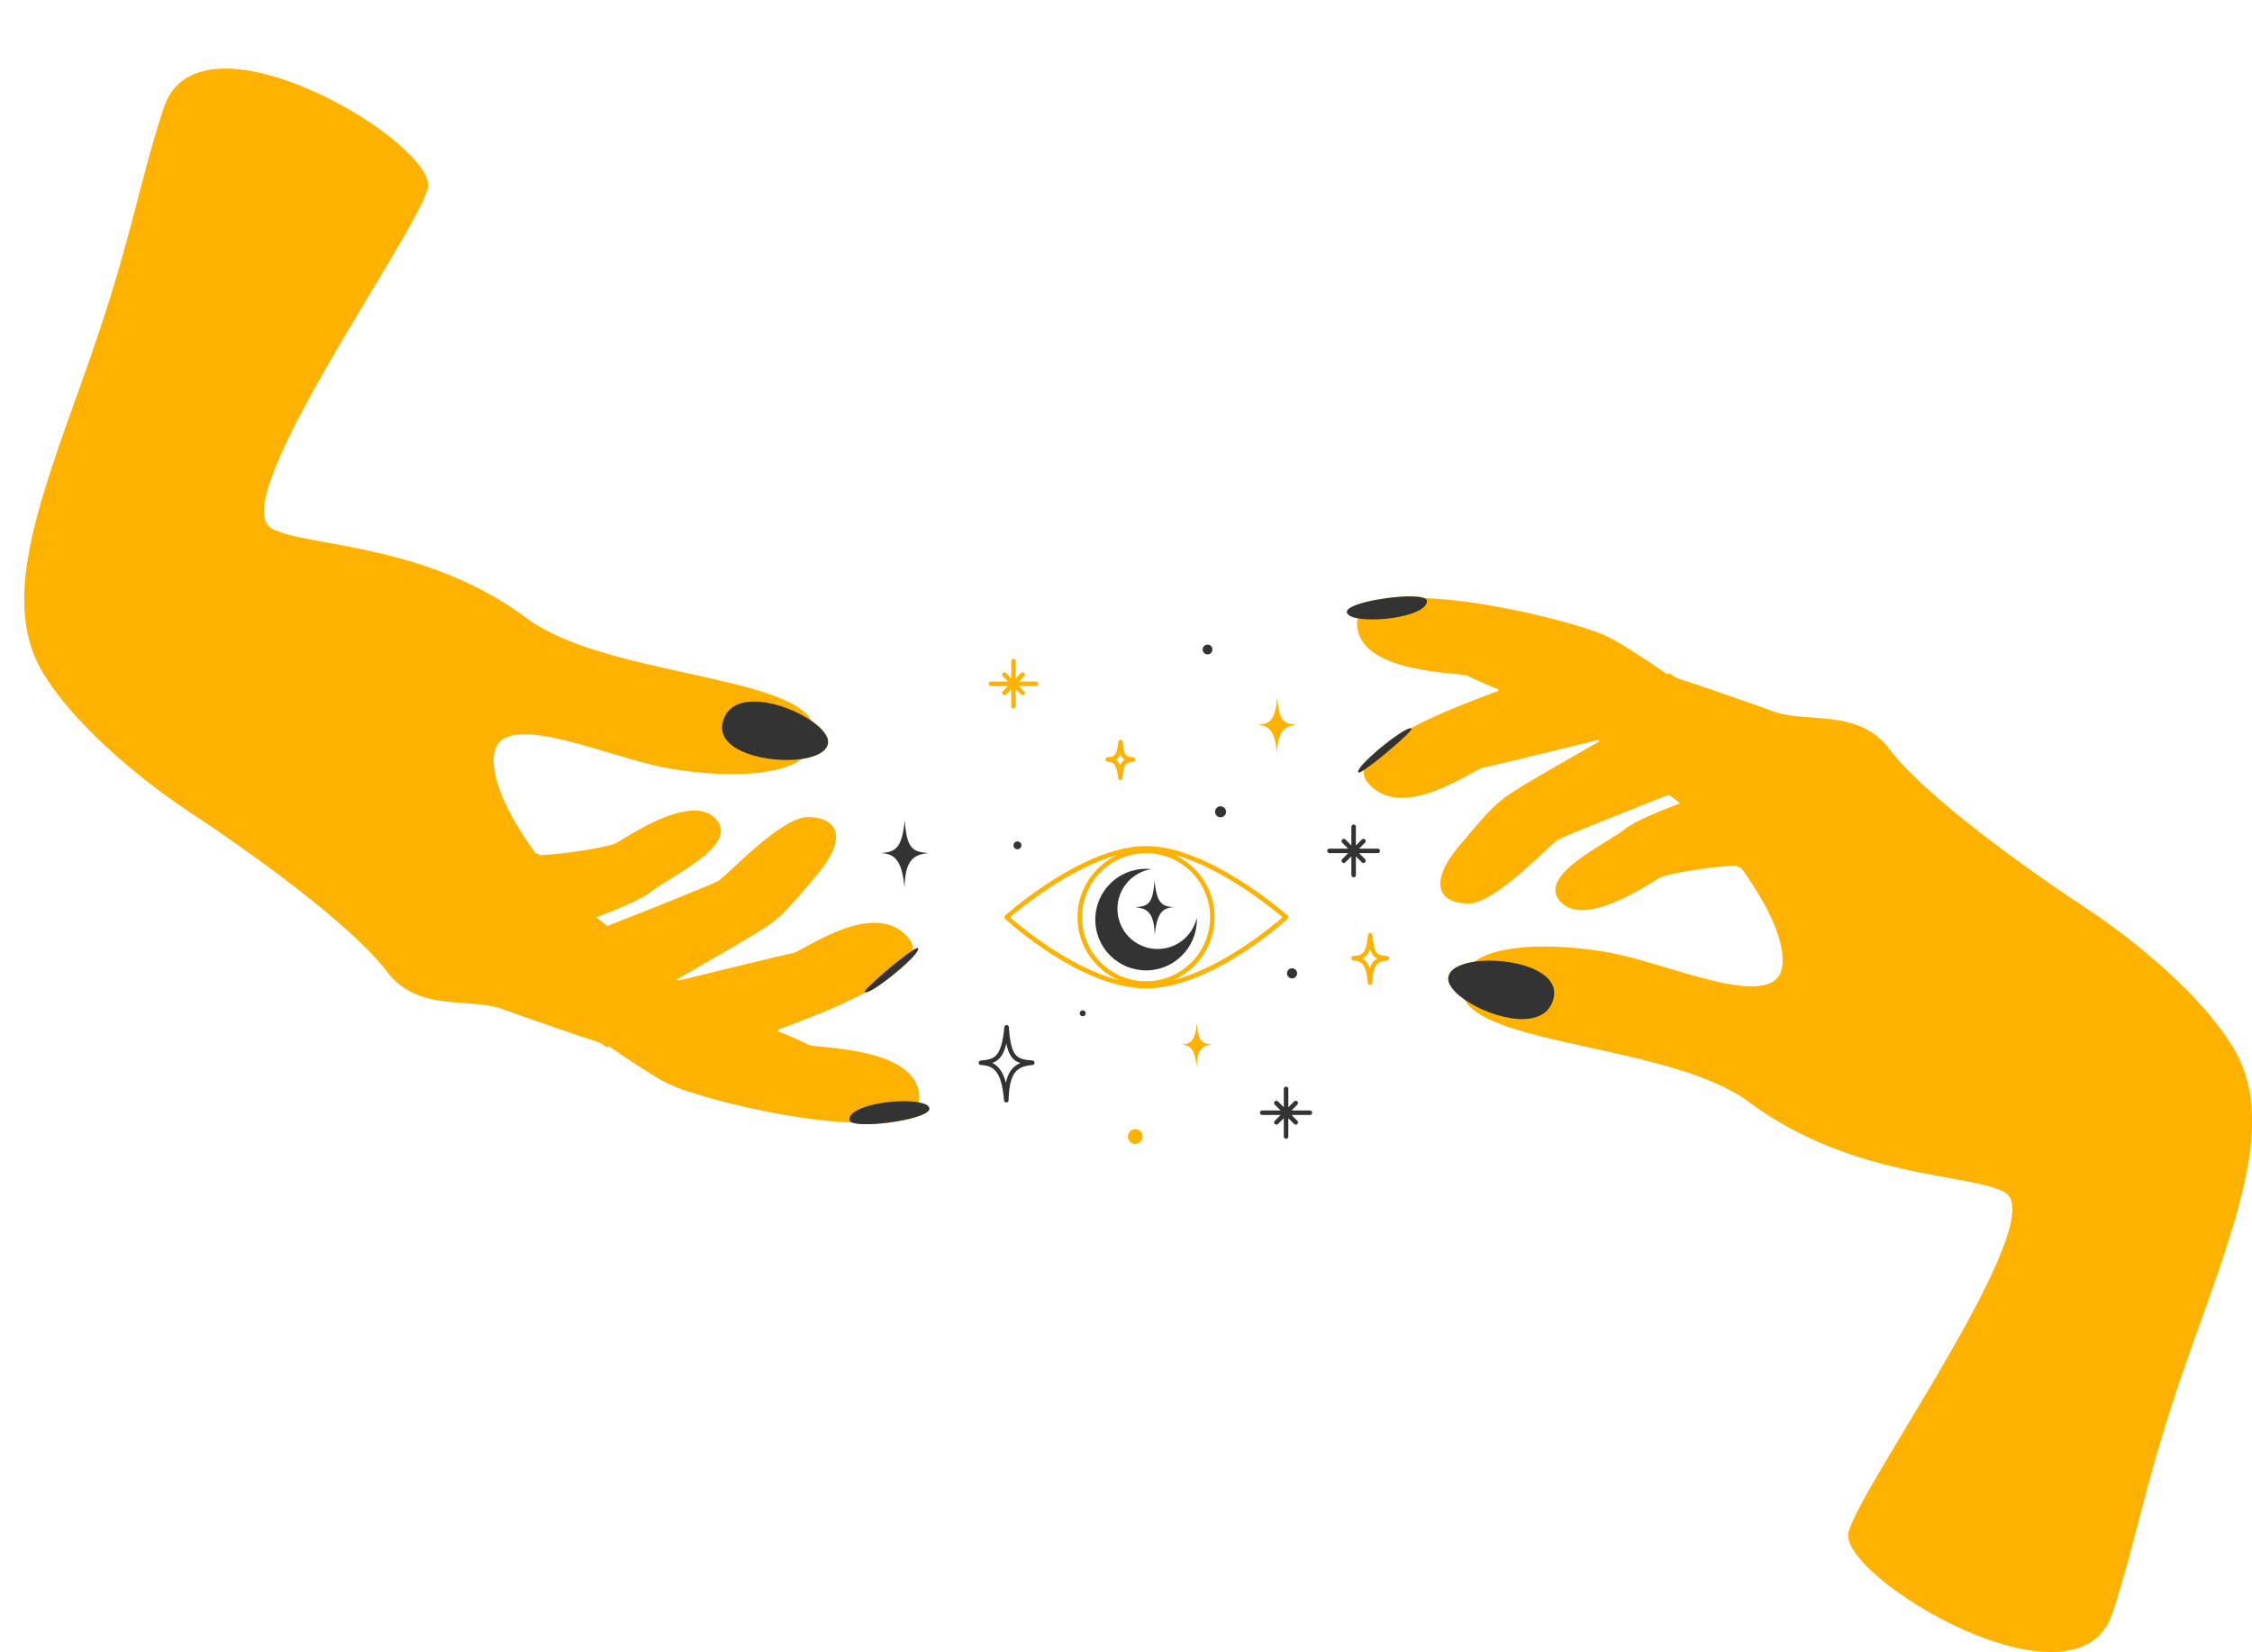 <?xml version="1.0" encoding="UTF-8" standalone="no"?><svg xmlns="http://www.w3.org/2000/svg" xmlns:xlink="http://www.w3.org/1999/xlink" fill="#000000" height="729.9" preserveAspectRatio="xMidYMid meet" version="1" viewBox="-10.7 -30.3 994.9 729.9" width="994.9" zoomAndPan="magnify"><defs><clipPath id="a"><path d="M 584 233 L 984.238 233 L 984.238 699.578 L 584 699.578 Z M 584 233"/></clipPath></defs><g><g clip-path="url(#a)" id="change1_9"><path d="M 975.445 431.754 C 955.984 400.547 913.785 372.844 913.785 372.844 C 885.406 354.234 839.867 321.676 823.816 300.414 C 810.387 282.625 787.375 289.234 773.246 284.164 C 764.547 281.035 744.434 273.906 726.676 268.137 C 715.906 260.754 706.406 254.504 700.273 251.336 C 689.887 245.953 648.387 235.086 619.074 233.945 L 618.727 234.047 C 612.895 231.285 583.195 235.715 584.367 240.305 C 584.676 241.535 586.477 242.387 589.105 242.863 C 588.875 243.684 588.766 244.574 588.816 245.535 C 589.805 267.656 634.074 266.504 637.684 268.285 C 642.426 270.625 647.348 272.727 652.137 274.613 C 649.105 275.695 646.676 276.586 645.727 277.004 C 643.895 277.805 626.926 283.754 612.484 291.453 C 608.707 291.453 587.508 308.953 589.434 310.945 C 589.656 311.164 590.523 310.766 591.816 309.934 C 591.566 311.734 592.023 313.504 593.375 315.203 C 608.156 333.836 640.445 309.434 644.746 308.754 C 647.496 308.324 676.164 301.324 696.355 296.363 C 696.508 296.477 696.645 296.586 696.797 296.695 C 684.266 303.844 666.758 313.895 660.645 317.703 C 650.734 323.887 649.066 325.453 634.258 343.055 C 619.445 360.645 625.645 368.664 637.766 368.906 C 649.887 369.145 673.496 343.105 677.734 340.645 C 680.816 338.863 711.258 326.816 727.598 320.395 C 728.656 321.203 729.676 321.984 730.645 322.727 C 731.246 323.176 731.867 323.676 732.516 324.215 C 722.336 328.035 711.508 332.555 707.434 335.816 C 698.957 342.605 668.984 356.023 678.145 367.465 C 688.816 380.797 719.207 359.125 722.984 357.266 C 725.758 355.914 743.617 352.555 757.695 351.996 C 768.816 367.137 777.996 384.344 776.746 396.145 C 774.445 417.816 727.395 395.613 700.996 390.695 C 680.785 386.926 652.547 385.773 640.656 394.574 L 640.656 394.586 C 634.523 395.484 629.867 397.727 629.176 401.336 C 628.598 404.324 631.605 408.016 636.348 411.316 L 636.348 411.324 C 647.137 431.645 729.035 432.023 761.977 456.586 C 807.707 490.684 860.145 488.004 874.996 496.477 C 896.098 508.504 810.125 627.395 805.914 646.914 C 801.715 666.426 907.086 729.906 922.645 682.176 C 934.566 645.613 936.836 622.574 957.887 563.836 C 978.945 505.086 994.906 462.977 975.445 431.754" fill="#ffb300"/></g><g id="change1_1"><path d="M 507.609 402.738 C 518.363 398.082 525.906 387.371 525.906 374.93 C 525.906 362.672 518.586 352.102 508.094 347.336 C 529.426 353.16 551.379 371.07 555.941 374.938 C 551.414 378.875 529.535 397.152 507.609 402.738 Z M 483.109 347.348 C 472.629 352.117 465.32 362.68 465.32 374.93 C 465.32 387.367 472.855 398.074 483.602 402.73 C 461.727 397.137 440.012 378.867 435.52 374.938 C 440.047 371.078 461.832 353.184 483.109 347.348 Z M 467.32 374.93 C 467.32 359.324 480.012 346.633 495.613 346.633 C 511.215 346.633 523.906 359.324 523.906 374.93 C 523.906 390.527 511.215 403.223 495.613 403.223 C 480.012 403.223 467.32 390.527 467.32 374.93 Z M 495.613 343.488 C 468.051 343.488 434.742 372.93 433.34 374.184 C 433.129 374.371 433.008 374.637 433.004 374.922 C 433.004 375.203 433.121 375.473 433.328 375.664 C 434.691 376.918 467.062 406.367 495.613 406.367 C 524.164 406.367 556.766 376.922 558.141 375.664 C 558.348 375.477 558.469 375.203 558.465 374.922 C 558.465 374.637 558.34 374.367 558.129 374.18 C 556.715 372.926 523.176 343.488 495.613 343.488" fill="#ffb300"/></g><g id="change1_2"><path d="M 518.051 421.656 C 517.238 429.934 515.297 430.84 511.16 431.172 C 515.215 431.352 517.293 433.41 517.973 441.23 C 518.188 433.41 520.387 431.582 524.945 431.172 C 520.387 430.805 518.648 430.07 518.051 421.656" fill="#ffb300"/></g><g id="change1_3"><path d="M 553.59 277.848 C 552.559 288.359 550.094 289.504 544.84 289.926 C 549.988 290.156 552.625 292.773 553.488 302.699 C 553.762 292.773 556.555 290.449 562.344 289.926 C 556.555 289.461 554.348 288.531 553.59 277.848" fill="#ffb300"/></g><g id="change1_4"><path d="M 594.445 397.496 C 593.75 395.418 592.75 394.012 591.359 393.148 C 592.801 392.43 593.832 391.18 594.562 388.969 C 595.215 391.219 596.219 392.469 597.766 393.18 C 596.176 394.047 595.109 395.43 594.445 397.496 Z M 602.102 392.066 C 597.988 391.738 596.285 391.602 595.664 382.84 C 595.629 382.32 595.199 381.918 594.684 381.91 C 594.199 381.926 593.723 382.297 593.672 382.812 C 592.809 391.621 590.824 391.781 587.23 392.066 C 586.703 392.109 586.305 392.555 586.312 393.082 C 586.32 393.609 586.738 394.039 587.266 394.062 C 590.906 394.227 592.883 395.793 593.586 403.891 C 593.633 404.406 594.062 404.805 594.582 404.805 C 594.594 404.805 594.602 404.805 594.609 404.805 C 595.141 404.785 595.566 404.359 595.582 403.828 C 595.801 395.957 597.773 394.453 602.113 394.059 C 602.633 394.016 603.027 393.578 603.023 393.059 C 603.02 392.539 602.621 392.109 602.102 392.066" fill="#ffb300"/></g><g id="change1_5"><path d="M 484.242 302.875 C 484.691 304.066 485.316 304.836 486.168 305.344 C 485.273 305.926 484.617 306.754 484.152 307.883 C 483.691 306.754 483.086 305.922 482.305 305.34 C 483.121 304.832 483.758 304.062 484.242 302.875 Z M 478.703 306.25 C 480.941 306.348 482.695 306.945 483.262 313.473 C 483.309 313.992 483.742 314.387 484.258 314.387 C 484.27 314.387 484.277 314.387 484.289 314.387 C 484.82 314.371 485.242 313.945 485.258 313.414 C 485.434 307.129 487.246 306.492 489.988 306.246 C 490.508 306.199 490.902 305.766 490.898 305.246 C 490.895 304.727 490.496 304.297 489.98 304.254 C 486.922 304.008 485.777 303.914 485.32 297.484 C 485.285 296.965 484.855 296.562 484.34 296.555 C 483.812 296.578 483.379 296.941 483.328 297.457 C 482.691 303.93 481.348 304.039 478.672 304.254 C 478.145 304.297 477.738 304.738 477.75 305.266 C 477.758 305.797 478.176 306.227 478.703 306.25" fill="#ffb300"/></g><g id="change1_6"><path d="M 490.863 468.559 C 489.059 468.559 487.594 470.023 487.594 471.828 C 487.594 473.637 489.059 475.098 490.863 475.098 C 492.672 475.098 494.133 473.637 494.133 471.828 C 494.133 470.023 492.672 468.559 490.863 468.559" fill="#ffb300"/></g><g id="change1_7"><path d="M 436.051 274.199 L 436.051 281.75 C 436.051 282.305 436.5 282.75 437.051 282.75 C 437.602 282.75 438.051 282.305 438.051 281.75 L 438.051 274.199 L 440.398 276.547 C 440.598 276.742 440.852 276.84 441.105 276.84 C 441.363 276.84 441.617 276.742 441.812 276.547 C 442.203 276.156 442.203 275.523 441.812 275.133 L 439.465 272.785 L 447.016 272.785 C 447.57 272.785 448.016 272.336 448.016 271.785 C 448.016 271.23 447.57 270.785 447.016 270.785 L 439.465 270.785 L 441.812 268.434 C 442.203 268.047 442.203 267.41 441.812 267.02 C 441.426 266.633 440.789 266.633 440.398 267.02 L 438.051 269.371 L 438.051 261.82 C 438.051 261.266 437.602 260.82 437.051 260.82 C 436.5 260.82 436.051 261.266 436.051 261.82 L 436.051 269.371 L 433.703 267.02 C 433.312 266.633 432.68 266.633 432.289 267.02 C 431.898 267.41 431.898 268.047 432.289 268.434 L 434.637 270.785 L 427.086 270.785 C 426.531 270.785 426.086 271.23 426.086 271.785 C 426.086 272.336 426.531 272.785 427.086 272.785 L 434.637 272.785 L 432.289 275.133 C 431.898 275.523 431.898 276.156 432.289 276.547 C 432.484 276.742 432.738 276.84 432.996 276.84 C 433.25 276.84 433.508 276.742 433.703 276.547 L 436.051 274.199" fill="#ffb300"/></g><g id="change1_8"><path d="M 395.137 456.715 C 395.363 455.895 395.473 455.004 395.426 454.043 C 394.434 431.922 350.164 433.074 346.555 431.293 C 341.812 428.953 336.895 426.852 332.105 424.965 C 335.137 423.883 337.562 422.992 338.516 422.574 C 340.344 421.773 357.312 415.824 371.754 408.121 C 375.535 408.121 396.734 390.621 394.805 388.633 C 394.586 388.414 393.715 388.812 392.426 389.645 C 392.676 387.844 392.215 386.074 390.863 384.371 C 376.086 365.742 343.793 390.145 339.496 390.824 C 336.746 391.254 308.074 398.254 287.887 403.215 C 287.734 403.102 287.594 402.992 287.445 402.883 C 299.973 395.734 317.484 385.684 323.594 381.871 C 333.504 375.691 335.176 374.121 349.984 356.523 C 364.793 338.934 358.594 330.914 346.473 330.672 C 334.355 330.434 310.746 356.473 306.504 358.934 C 303.426 360.715 272.984 372.762 256.645 379.184 C 255.586 378.371 254.562 377.594 253.594 376.852 C 252.996 376.402 252.375 375.902 251.723 375.363 C 261.902 371.543 272.734 367.023 276.805 363.762 C 285.285 356.973 315.254 343.555 306.094 332.113 C 295.426 318.781 265.035 340.453 261.254 342.312 C 258.484 343.664 240.625 347.023 226.543 347.582 C 215.426 332.441 206.246 315.234 207.496 303.434 C 209.793 281.762 256.844 303.965 283.246 308.883 C 303.453 312.652 331.695 313.805 343.586 305.004 L 343.586 304.992 C 349.715 304.094 354.375 301.852 355.062 298.242 C 355.645 295.254 352.637 291.562 347.895 288.262 L 347.895 288.254 C 337.105 267.934 255.203 267.555 222.266 242.992 C 176.535 208.895 124.094 211.574 109.242 203.102 C 88.145 191.074 174.113 72.184 178.324 52.664 C 182.523 33.152 77.156 -30.328 61.594 17.402 C 49.676 53.965 47.406 77.004 26.355 135.742 C 5.293 194.492 -10.664 236.602 8.793 267.824 C 28.254 299.031 70.453 326.734 70.453 326.734 C 98.836 345.344 144.375 377.902 160.426 399.164 C 173.855 416.953 196.863 410.344 210.996 415.414 C 219.695 418.543 239.805 425.672 257.562 431.441 C 268.336 438.824 277.836 445.074 283.965 448.242 C 294.355 453.621 335.855 464.492 365.164 465.633 L 365.516 465.531 C 371.344 468.293 401.043 463.863 399.875 459.273 C 399.562 458.043 397.766 457.191 395.137 456.715" fill="#ffb300"/></g><g id="change2_1"><path d="M 816.738 340.273 C 816.316 340.273 815.934 339.98 815.84 339.551 C 815.797 339.34 811.102 318.664 797.918 315.359 C 789.969 313.363 766.746 297.152 744.285 281.477 C 738.219 277.242 731.941 272.859 726.156 268.895 C 725.738 268.605 725.633 268.031 725.918 267.613 C 726.203 267.195 726.777 267.086 727.199 267.375 C 732.988 271.344 739.27 275.727 745.344 279.969 C 767.664 295.547 790.746 311.66 798.363 313.57 C 812.66 317.156 817.441 338.258 817.641 339.152 C 817.75 339.648 817.434 340.141 816.938 340.25 C 816.871 340.266 816.805 340.273 816.738 340.273" fill="#ffb300"/></g><g id="change2_2"><path d="M 757.695 352.914 C 757.414 352.914 757.133 352.785 756.953 352.539 C 748.969 341.684 739.379 331.102 731.93 324.926 C 731.289 324.395 730.684 323.902 730.094 323.461 L 727.035 321.129 C 722.488 317.645 717.242 313.598 711.961 309.523 C 706.512 305.324 701.027 301.094 696.234 297.426 L 695.812 297.109 C 688.402 291.453 684.129 288.281 682.352 287.117 C 680.148 285.68 674.812 283.805 668.059 281.43 C 663.156 279.711 657.602 277.758 651.797 275.473 C 651.324 275.285 651.094 274.75 651.277 274.277 C 651.465 273.805 652 273.57 652.473 273.758 C 658.246 276.031 663.781 277.977 668.668 279.691 C 675.543 282.105 680.973 284.016 683.359 285.574 C 685.18 286.766 689.484 289.961 696.914 295.633 L 697.34 295.953 C 702.148 299.633 707.637 303.863 713.086 308.066 C 718.363 312.141 723.609 316.184 728.156 319.664 L 731.203 321.992 C 731.809 322.445 732.441 322.957 733.105 323.508 C 740.66 329.773 750.371 340.48 758.438 351.449 C 758.738 351.859 758.652 352.434 758.242 352.738 C 758.078 352.859 757.887 352.914 757.695 352.914" fill="#ffb300"/></g><g id="change2_3"><path d="M 257.562 432.363 C 257.383 432.363 257.199 432.312 257.039 432.203 C 251.254 428.234 244.977 423.855 238.91 419.617 C 216.582 404.035 193.496 387.918 185.875 386.008 C 171.578 382.422 166.797 361.32 166.602 360.426 C 166.492 359.93 166.805 359.438 167.305 359.328 C 167.801 359.219 168.289 359.531 168.398 360.027 C 168.445 360.238 173.137 380.91 186.324 384.219 C 194.273 386.215 217.5 402.43 239.965 418.109 C 246.027 422.344 252.301 426.723 258.082 430.684 C 258.504 430.973 258.609 431.547 258.32 431.965 C 258.145 432.227 257.855 432.363 257.562 432.363" fill="#ffb300"/></g><g id="change2_4"><path d="M 332.105 425.883 C 331.992 425.883 331.879 425.863 331.766 425.82 C 325.992 423.547 320.453 421.602 315.57 419.887 C 308.695 417.473 303.27 415.562 300.883 414.004 C 299.066 412.816 294.758 409.617 287.324 403.945 L 286.898 403.625 C 282.094 399.949 276.609 395.719 271.164 391.52 C 265.883 387.441 260.633 383.395 256.086 379.914 L 253.035 377.586 C 252.43 377.133 251.797 376.621 251.137 376.07 C 243.578 369.805 233.867 359.098 225.801 348.129 C 225.5 347.719 225.59 347.141 225.996 346.84 C 226.41 346.539 226.984 346.629 227.285 347.035 C 235.27 357.891 244.859 368.473 252.312 374.652 C 252.949 375.184 253.559 375.676 254.148 376.117 L 257.203 378.453 C 261.754 381.934 267.004 385.984 272.289 390.059 C 277.734 394.262 283.215 398.488 288.004 402.152 L 288.426 402.469 C 295.84 408.129 300.113 411.301 301.891 412.465 C 304.09 413.898 309.426 415.773 316.18 418.145 C 321.078 419.867 326.637 421.82 332.441 424.105 C 332.914 424.293 333.148 424.828 332.961 425.301 C 332.82 425.664 332.473 425.883 332.105 425.883" fill="#ffb300"/></g><g id="change3_1"><path d="M 618.727 234.047 C 612.895 231.285 583.195 235.715 584.367 240.305 C 584.676 241.535 586.477 242.387 589.105 242.863 C 598.766 244.656 619.707 241.566 619.715 235.203 C 619.715 234.727 619.367 234.344 618.727 234.047" fill="#333333"/></g><g id="change3_2"><path d="M 612.484 291.453 C 608.707 291.453 587.508 308.953 589.434 310.945 C 589.656 311.164 590.523 310.766 591.816 309.934 C 597.984 305.996 613.727 292.363 612.926 291.594 C 612.824 291.504 612.684 291.453 612.484 291.453" fill="#333333"/></g><g id="change3_3"><path d="M 640.656 394.574 L 640.656 394.586 C 634.523 395.484 629.867 397.727 629.176 401.336 C 628.598 404.324 631.605 408.016 636.348 411.316 C 648.625 419.887 672.555 425.836 675.746 410.285 C 678.316 397.805 655.297 392.406 640.656 394.574" fill="#333333"/></g><g id="change3_4"><path d="M 500.727 388.969 C 490.922 388.969 482.973 381.02 482.973 371.215 C 482.973 362.336 489.488 354.98 497.996 353.668 C 497.215 353.586 496.418 353.539 495.613 353.539 C 483.223 353.539 473.176 363.586 473.176 375.98 C 473.176 388.371 483.223 398.418 495.613 398.418 C 508.008 398.418 518.051 388.371 518.051 375.98 C 518.051 375.711 518.039 375.445 518.031 375.18 C 516.23 383.074 509.168 388.969 500.727 388.969" fill="#333333"/></g><g id="change3_5"><path d="M 490.863 370.512 C 496.48 371.02 499.191 373.273 499.457 382.91 C 500.293 373.273 502.852 370.738 507.852 370.512 C 502.754 370.105 500.359 368.992 499.355 358.789 C 498.621 369.16 496.48 370.062 490.863 370.512" fill="#333333"/></g><g id="change3_6"><path d="M 388.883 361.934 C 389.211 350.008 392.562 347.219 399.516 346.59 C 392.562 346.031 389.914 344.914 389.004 332.078 C 387.762 344.707 384.805 346.086 378.492 346.59 C 384.68 346.867 387.848 350.008 388.883 361.934" fill="#333333"/></g><g id="change3_7"><path d="M 433.676 448.039 C 432.508 443.477 430.609 440.723 427.676 439.332 C 430.637 438.266 432.629 436.004 433.891 430.773 C 434.977 436.141 436.887 438.348 440.078 439.375 C 436.66 440.773 434.676 443.453 433.676 448.039 Z M 445.426 438.23 C 438.418 437.668 435.945 436.797 435.004 423.504 C 434.965 422.984 434.539 422.578 434.02 422.57 C 434.016 422.57 434.012 422.57 434.004 422.57 C 433.492 422.57 433.059 422.961 433.012 423.473 C 431.688 436.91 428.691 437.742 422.586 438.23 C 422.059 438.273 421.656 438.719 421.664 439.246 C 421.672 439.773 422.094 440.203 422.617 440.227 C 428.41 440.488 431.766 443.059 432.879 455.867 C 432.922 456.387 433.355 456.781 433.871 456.781 C 433.883 456.781 433.891 456.781 433.902 456.781 C 434.434 456.766 434.859 456.34 434.871 455.809 C 435.219 443.336 438.555 440.844 445.438 440.223 C 445.953 440.176 446.348 439.742 446.348 439.223 C 446.344 438.703 445.945 438.273 445.426 438.23" fill="#333333"/></g><g id="change3_8"><path d="M 522.773 254.488 C 521.578 254.488 520.613 255.457 520.613 256.652 C 520.613 257.848 521.578 258.812 522.773 258.812 C 523.969 258.812 524.938 257.848 524.938 256.652 C 524.938 255.457 523.969 254.488 522.773 254.488" fill="#333333"/></g><g id="change3_9"><path d="M 467.637 416.07 C 466.91 416.07 466.32 416.66 466.32 417.391 C 466.32 418.117 466.91 418.707 467.637 418.707 C 468.367 418.707 468.953 418.117 468.953 417.391 C 468.953 416.66 468.367 416.07 467.637 416.07" fill="#333333"/></g><g id="change3_10"><path d="M 438.793 344.91 C 439.754 344.91 440.535 344.133 440.535 343.172 C 440.535 342.207 439.754 341.43 438.793 341.43 C 437.832 341.43 437.051 342.207 437.051 343.172 C 437.051 344.133 437.832 344.91 438.793 344.91" fill="#333333"/></g><g id="change3_11"><path d="M 528.527 325.922 C 527.184 325.922 526.094 327.012 526.094 328.355 C 526.094 329.699 527.184 330.789 528.527 330.789 C 529.871 330.789 530.961 329.699 530.961 328.355 C 530.961 327.012 529.871 325.922 528.527 325.922" fill="#333333"/></g><g id="change3_12"><path d="M 560.102 401.977 C 561.34 401.977 562.344 400.973 562.344 399.734 C 562.344 398.5 561.34 397.496 560.102 397.496 C 558.863 397.496 557.859 398.5 557.859 399.734 C 557.859 400.973 558.863 401.977 560.102 401.977" fill="#333333"/></g><g id="change3_13"><path d="M 597.969 344.633 L 589.727 344.633 L 592.355 342.004 C 592.746 341.613 592.746 340.98 592.355 340.59 C 591.965 340.199 591.332 340.199 590.941 340.59 L 588.312 343.219 L 588.312 334.977 C 588.312 334.426 587.863 333.977 587.312 333.977 C 586.758 333.977 586.312 334.426 586.312 334.977 L 586.312 343.219 L 583.68 340.59 C 583.289 340.199 582.656 340.199 582.266 340.59 C 581.875 340.98 581.875 341.613 582.266 342.004 L 584.895 344.633 L 576.656 344.633 C 576.102 344.633 575.656 345.082 575.656 345.633 C 575.656 346.184 576.102 346.633 576.656 346.633 L 584.895 346.633 L 582.266 349.262 C 581.875 349.652 581.875 350.285 582.266 350.676 C 582.461 350.871 582.719 350.969 582.973 350.969 C 583.23 350.969 583.484 350.871 583.68 350.676 L 586.312 348.047 L 586.312 356.289 C 586.312 356.844 586.758 357.289 587.312 357.289 C 587.863 357.289 588.312 356.844 588.312 356.289 L 588.312 348.047 L 590.941 350.676 C 591.137 350.871 591.391 350.969 591.648 350.969 C 591.902 350.969 592.16 350.871 592.355 350.676 C 592.746 350.285 592.746 349.652 592.355 349.262 L 589.727 346.633 L 597.969 346.633 C 598.52 346.633 598.969 346.184 598.969 345.633 C 598.969 345.082 598.52 344.633 597.969 344.633" fill="#333333"/></g><g id="change3_14"><path d="M 567.996 460.297 L 559.879 460.297 L 562.457 457.719 C 562.848 457.328 562.848 456.695 562.457 456.305 C 562.066 455.914 561.434 455.914 561.043 456.305 L 558.465 458.883 L 558.465 450.766 C 558.465 450.215 558.016 449.766 557.465 449.766 C 556.91 449.766 556.465 450.215 556.465 450.766 L 556.465 458.883 L 553.887 456.305 C 553.496 455.914 552.863 455.914 552.473 456.305 C 552.082 456.695 552.082 457.328 552.473 457.719 L 555.051 460.297 L 546.934 460.297 C 546.383 460.297 545.934 460.746 545.934 461.297 C 545.934 461.852 546.383 462.297 546.934 462.297 L 555.051 462.297 L 552.473 464.879 C 552.082 465.266 552.082 465.898 552.473 466.289 C 552.668 466.484 552.922 466.586 553.18 466.586 C 553.434 466.586 553.691 466.484 553.887 466.289 L 556.465 463.711 L 556.465 471.828 C 556.465 472.383 556.91 472.828 557.465 472.828 C 558.016 472.828 558.465 472.383 558.465 471.828 L 558.465 463.711 L 561.043 466.289 C 561.238 466.484 561.496 466.586 561.75 466.586 C 562.008 466.586 562.262 466.484 562.457 466.289 C 562.848 465.898 562.848 465.266 562.457 464.879 L 559.879 462.297 L 567.996 462.297 C 568.551 462.297 568.996 461.852 568.996 461.297 C 568.996 460.746 568.551 460.297 567.996 460.297" fill="#333333"/></g><g id="change3_15"><path d="M 395.137 456.715 C 385.473 454.922 364.535 458.012 364.523 464.371 C 364.523 464.852 364.875 465.234 365.516 465.531 C 371.344 468.293 401.043 463.863 399.875 459.273 C 399.562 458.043 397.766 457.191 395.137 456.715" fill="#333333"/></g><g id="change3_16"><path d="M 371.754 408.121 C 375.535 408.121 396.734 390.621 394.805 388.633 C 394.586 388.414 393.715 388.812 392.426 389.645 C 386.254 393.582 370.516 407.215 371.312 407.984 C 371.414 408.074 371.555 408.121 371.754 408.121" fill="#333333"/></g><g id="change3_17"><path d="M 347.895 288.262 C 335.613 279.691 311.684 273.742 308.496 289.293 C 305.926 301.773 328.945 307.172 343.586 305.004 L 343.586 304.992 C 349.715 304.094 354.375 301.852 355.062 298.242 C 355.645 295.254 352.637 291.562 347.895 288.262" fill="#333333"/></g></g></svg>